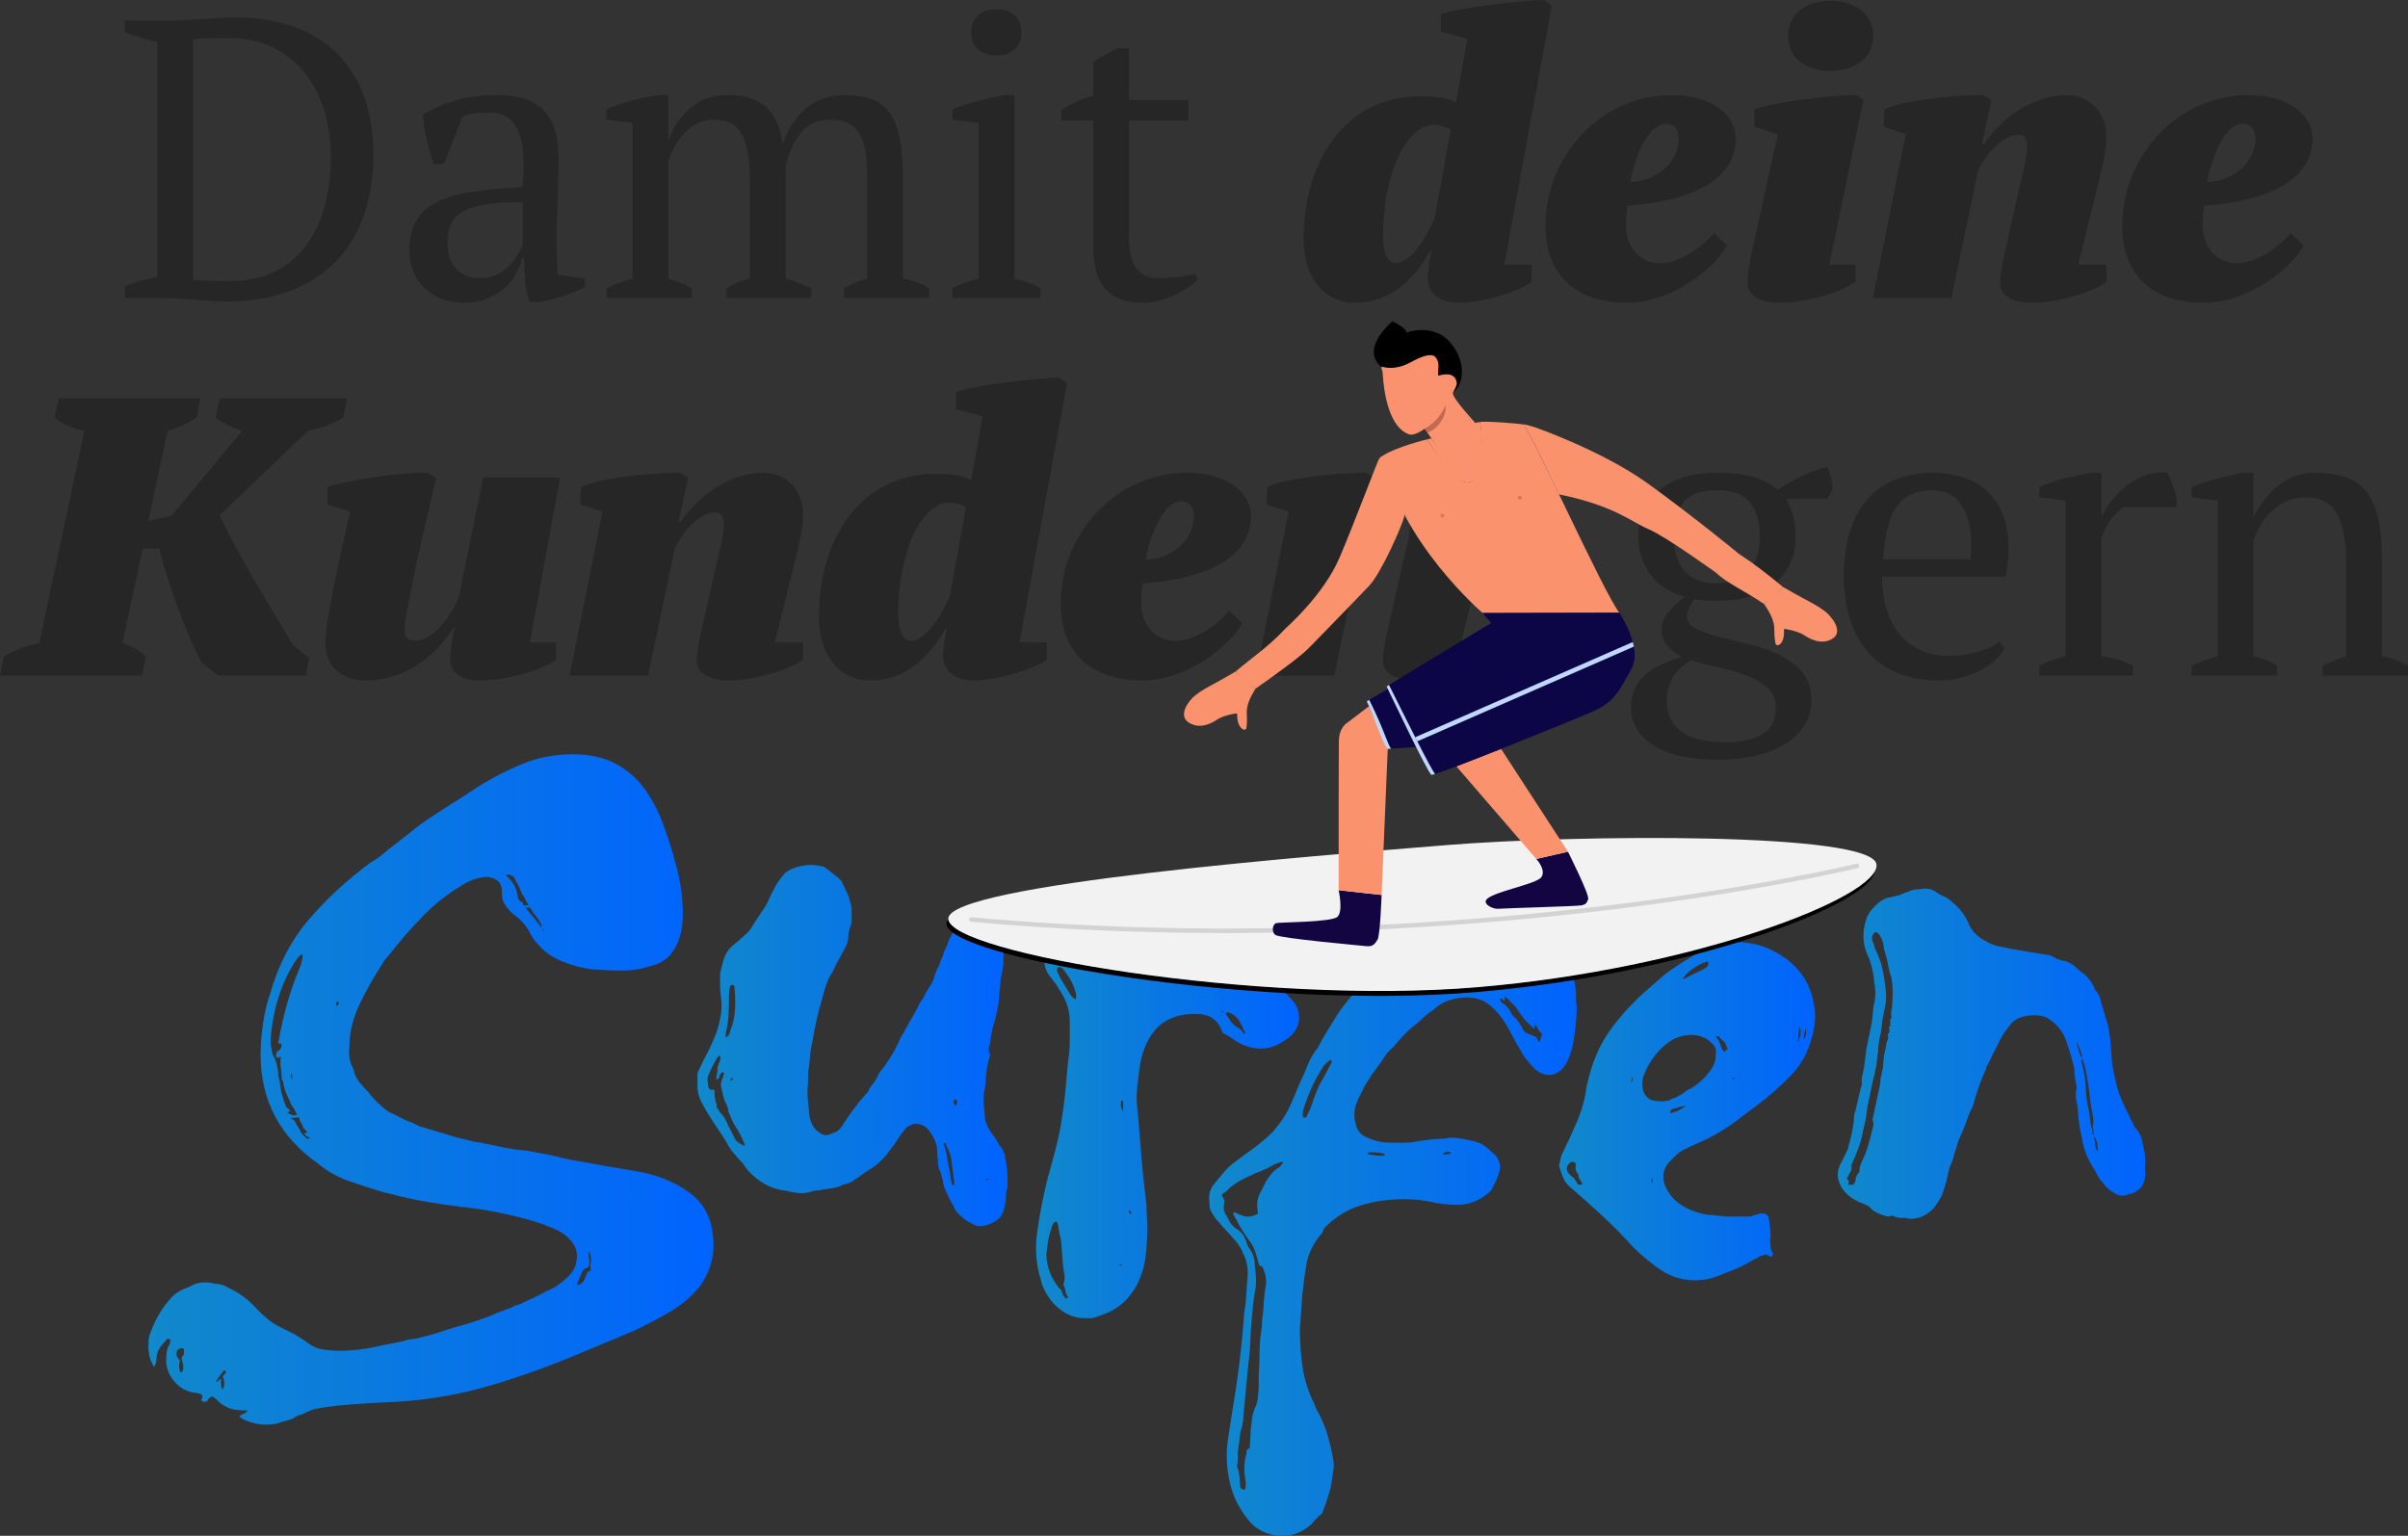 <?xml version="1.0" encoding="UTF-8"?>
<svg xmlns="http://www.w3.org/2000/svg" xmlns:xlink="http://www.w3.org/1999/xlink" id="Ebene_2" data-name="Ebene 2" viewBox="0 0 398.041 253.914">
  <rect x="0" y="0" width="398.041" height="253.914" fill="#333333" stroke="none"/>
  <defs>
    <linearGradient id="Unbenannter_Verlauf_44" data-name="Unbenannter Verlauf 44" x1="24.529" y1="180.123" x2="117.941" y2="180.123" gradientUnits="userSpaceOnUse">
      <stop offset="0" stop-color="#1189ca"></stop>
      <stop offset="1" stop-color="#0063ff"></stop>
    </linearGradient>
    <linearGradient id="Unbenannter_Verlauf_44-2" data-name="Unbenannter Verlauf 44" x1="115.296" y1="172.863" x2="166.541" y2="172.863" xlink:href="#Unbenannter_Verlauf_44"></linearGradient>
    <linearGradient id="Unbenannter_Verlauf_44-3" data-name="Unbenannter Verlauf 44" x1="171.259" y1="184.974" x2="214.733" y2="184.974" xlink:href="#Unbenannter_Verlauf_44"></linearGradient>
    <linearGradient id="Unbenannter_Verlauf_44-4" data-name="Unbenannter Verlauf 44" x1="199.87" y1="200.269" x2="260.642" y2="200.269" xlink:href="#Unbenannter_Verlauf_44"></linearGradient>
    <linearGradient id="Unbenannter_Verlauf_44-5" data-name="Unbenannter Verlauf 44" x1="257.707" y1="183.714" x2="300.043" y2="183.714" xlink:href="#Unbenannter_Verlauf_44"></linearGradient>
    <linearGradient id="Unbenannter_Verlauf_44-6" data-name="Unbenannter Verlauf 44" x1="303.78" y1="174.212" x2="354.624" y2="174.212" xlink:href="#Unbenannter_Verlauf_44"></linearGradient>
  </defs>
  <g id="Ebene_12" data-name="Ebene 12">
    <g>
      <path d="M20.64,49.272v-1.9c1.528-.698,3.318-1.223,5.372-1.573V6.945c-1.005-.218-1.965-.469-2.883-.753-.917-.284-1.747-.579-2.489-.885v-1.9h6.683c.742,0,1.616-.021,2.621-.065,1.005-.043,2.042-.099,3.112-.164s2.097-.131,3.08-.196c.982-.066,1.802-.099,2.457-.099,7.425,0,13.137,1.988,17.134,5.963,3.997,3.975,5.995,9.61,5.995,16.904,0,3.451-.491,6.65-1.475,9.599-.982,2.948-2.479,5.494-4.488,7.633-2.01,2.141-4.554,3.823-7.633,5.045-3.08,1.224-6.716,1.835-10.909,1.835-.655,0-1.398-.033-2.229-.099-.83-.065-1.703-.131-2.62-.196-.918-.065-1.847-.131-2.785-.197-.939-.065-1.824-.098-2.653-.098h-6.29ZM37.675,6.29c-1.136,0-2.228.011-3.275.033-1.049.022-1.879.099-2.49.229v39.706c.218.044.611.077,1.18.099.566.022,1.179.044,1.834.065.655.022,1.278.033,1.868.033h1.277c3.014,0,5.569-.567,7.666-1.704,2.097-1.135,3.811-2.654,5.144-4.554,1.332-1.9,2.304-4.095,2.916-6.585.61-2.49.917-5.111.917-7.863,0-2.14-.295-4.357-.885-6.65s-1.551-4.39-2.883-6.29c-1.333-1.9-3.091-3.461-5.274-4.685-2.185-1.222-4.849-1.834-7.994-1.834Z" style="fill: #262626;"></path>
      <path d="M91.992,40.688c0,.961.021,1.792.065,2.49.043.699.087,1.442.131,2.228l4.521.655v1.376c-1.093.568-2.305,1.071-3.637,1.507-1.333.436-2.611.764-3.833.983h-1.639c-.437-1.004-.699-2.107-.786-3.309-.088-1.201-.153-2.522-.196-3.964h-.327c-.176.875-.515,1.759-1.016,2.654-.503.896-1.158,1.693-1.966,2.391-.809.7-1.759,1.268-2.851,1.704-1.092.437-2.337.655-3.734.655-2.665,0-4.839-.808-6.52-2.424-1.683-1.615-2.522-3.734-2.522-6.355,0-2.009.403-3.658,1.212-4.947.808-1.288,1.998-2.304,3.571-3.047,1.572-.742,3.516-1.278,5.831-1.605,2.314-.328,5.001-.578,8.06-.753.174-1.877.229-3.571.163-5.078-.065-1.507-.306-2.795-.721-3.866-.415-1.07-1.026-1.9-1.834-2.49-.81-.59-1.868-.884-3.178-.884-.612,0-1.301.033-2.064.098-.765.065-1.519.252-2.261.557l-3.079,7.862h-1.704c-.437-1.311-.818-2.664-1.146-4.062-.327-1.397-.535-2.773-.622-4.127,1.659-1.004,3.505-1.791,5.536-2.359,2.031-.567,4.292-.852,6.782-.852,2.228,0,4.007.317,5.34.95,1.332.634,2.348,1.453,3.047,2.457.698,1.005,1.156,2.119,1.376,3.342.218,1.223.327,2.447.327,3.669,0,2.621-.055,5.144-.164,7.568s-.163,4.75-.163,6.978ZM79.347,45.996c1.091,0,2.052-.218,2.883-.655.829-.437,1.528-.96,2.097-1.573.566-.611,1.025-1.233,1.376-1.867.349-.633.59-1.168.721-1.605v-6.88c-2.534,0-4.609.131-6.225.393-1.617.262-2.883.678-3.801,1.245-.917.568-1.551,1.278-1.899,2.129-.351.852-.524,1.824-.524,2.916,0,1.878.479,3.331,1.441,4.357.96,1.027,2.271,1.54,3.932,1.54Z" style="fill: #262626;"></path>
      <path d="M134.122,49.272h-14.021v-1.638c.436-.262.971-.534,1.604-.819.633-.284,1.387-.535,2.261-.753v-15.136c0-1.747-.076-3.319-.229-4.717-.153-1.397-.437-2.566-.852-3.506-.416-.938-1.016-1.659-1.802-2.162-.786-.501-1.813-.753-3.079-.753-.962,0-1.847.197-2.654.59-.809.393-1.529.917-2.162,1.572-.634.655-1.18,1.398-1.638,2.228-.459.83-.819,1.704-1.081,2.621v19.264c.698.219,1.364.448,1.998.688.633.24,1.255.535,1.867.884v1.638h-14.087v-1.638c.611-.305,1.288-.589,2.031-.852.742-.262,1.507-.502,2.293-.721v-25.75l-4.324-.524v-1.704c1.397-.611,2.827-1.103,4.292-1.474,1.463-.371,2.893-.666,4.291-.885h1.639v7.404h.065c.698-2.053,1.889-3.8,3.57-5.242,1.682-1.442,3.768-2.163,6.258-2.163,1.048,0,2.053.11,3.014.328.961.219,1.856.623,2.687,1.212.829.589,1.528,1.409,2.097,2.457.567,1.048.983,2.403,1.245,4.062.786-2.402,2.053-4.346,3.8-5.832,1.747-1.484,3.932-2.228,6.553-2.228,1.615,0,3.024.208,4.226.623,1.201.416,2.195,1.146,2.981,2.195s1.365,2.469,1.736,4.259c.371,1.792.558,4.062.558,6.814v16.446c1.484.262,2.926.786,4.324,1.572v1.638h-14.087v-1.638c1.31-.698,2.598-1.222,3.865-1.572v-16.315c0-1.573-.077-2.97-.229-4.193-.153-1.223-.448-2.261-.885-3.112-.437-.852-1.048-1.507-1.834-1.966s-1.835-.688-3.146-.688c-2.097,0-3.725.721-4.881,2.162-1.158,1.441-1.999,3.276-2.522,5.504v18.608c1.528.437,2.948.961,4.259,1.572v1.638Z" style="fill: #262626;"></path>
      <path d="M171.993,49.272h-14.546v-1.638c.655-.349,1.332-.644,2.031-.884.698-.24,1.463-.469,2.293-.688v-25.75l-4.324-.524v-1.704c1.267-.524,2.643-.983,4.128-1.376,1.484-.393,2.97-.721,4.455-.983h1.639v30.337c.873.219,1.659.448,2.358.688.698.24,1.354.535,1.966.884v1.638ZM160.526,5.372c0-1.179.382-2.118,1.146-2.817.765-.698,1.78-1.048,3.047-1.048s2.271.35,3.015,1.048c.742.699,1.113,1.638,1.113,2.817s-.371,2.108-1.113,2.785c-.743.678-1.748,1.015-3.015,1.015s-2.282-.337-3.047-1.015c-.765-.677-1.146-1.605-1.146-2.785Z" style="fill: #262626;"></path>
      <path d="M175.465,18.158c1.66-1.083,3.407-1.851,5.242-2.302v-5.569c.567-.437,1.233-.862,1.998-1.278.764-.415,1.518-.775,2.261-1.081h1.638v8.583h9.829v3.407h-9.829v18.906c0,2.609.415,4.456,1.245,5.542.829,1.087,2.074,1.63,3.735,1.63.786,0,1.769-.055,2.948-.164,1.18-.108,2.184-.316,3.014-.623l.459.983c-.351.393-.842.809-1.475,1.245-.634.437-1.354.852-2.162,1.245-.809.393-1.693.721-2.653.983-.962.262-1.944.393-2.948.393-2.621,0-4.62-.74-5.996-2.217-1.376-1.479-2.063-3.871-2.063-7.177v-20.746h-5.242v-1.76Z" style="fill: #262626;"></path>
      <path d="M236.399,41.475c-3.211,5.766-7.338,8.583-12.515,8.583-4.39,0-8.387-3.407-8.387-10.68,0-12.449,6.684-23.457,19.198-23.457,3.538,0,4.782.393,5.962,1.048l1.9-10.549-4.39-1.179v-2.883c2.555-1.048,13.693-2.359,17.101-2.359l1.245.917-7.862,42.851h4.521v2.883c-1.769,1.375-7.928,3.407-12.121,3.407-3.604,0-5.046-2.097-5.046-3.931,0-1.376.394-3.669.655-4.652h-.262ZM237.12,36.168l2.687-14.743c-.982-.524-1.9-.786-2.687-.786-4.652,0-8.518,8.059-8.518,18.477,0,2.948.917,4.39,2.031,4.39,2.293,0,4.651-3.276,6.486-7.338Z" style="fill: #262626;"></path>
      <path d="M285.475,40.623c-2.228,3.866-9.173,9.435-16.512,9.435-8.32,0-13.497-4.456-13.497-12.711,0-11.466,9.042-21.622,20.901-21.622,6.355,0,10.549,3.08,10.549,7.208,0,5.635-5.176,10.156-17.887,11.073-.132.787-.263,2.163-.263,3.08,0,4.456,2.948,6.421,5.569,6.421,3.276,0,6.88-2.49,8.977-4.979l2.162,2.097ZM269.487,30.074c4.259,0,7.994-3.276,7.994-7.142,0-1.638-.786-2.49-2.097-2.49-1.966,0-4.456,2.687-5.897,9.632Z" style="fill: #262626;"></path>
      <path d="M289.995,20.967v-2.883c2.621-1.048,11.925-2.359,16.839-2.359l1.18.786-5.635,27.257h4.324v2.883c-2.752,1.769-8.321,3.407-12.449,3.407-4.062,0-5.372-1.704-5.372-3.21,0-1.769.327-3.342.721-5.307l4.259-19.329-3.866-1.245ZM302.51.131c4.193,0,7.143,2.228,7.143,5.832,0,3.538-2.949,5.766-7.143,5.766-4.062,0-6.945-2.228-6.945-5.766,0-3.604,2.883-5.832,6.945-5.832Z" style="fill: #262626;"></path>
      <path d="M333.895,30.599c.59-2.687,1.18-4.193,1.18-6.487,0-1.048-.328-1.834-1.508-1.834-1.834,0-4.782,2.097-6.617,6.028l-4.39,20.967h-12.974l5.438-27.126-3.669-1.179.131-2.883c2.424-1.245,10.09-2.359,16.38-2.359l1.311.786-1.572,7.338h.327c3.08-4.521,8.256-8.125,13.694-8.125,3.604,0,6.552,2.621,6.552,6.945,0,2.097-.523,4.324-1.113,6.814l-3.538,14.284h4.651v2.883c-1.769,1.375-7.666,3.407-12.317,3.407-3.342,0-5.242-1.376-5.242-3.21,0-2.031.655-4.456,1.049-6.29l2.228-9.959Z" style="fill: #262626;"></path>
      <path d="M380.809,40.623c-2.228,3.866-9.173,9.435-16.512,9.435-8.32,0-13.497-4.456-13.497-12.711,0-11.466,9.042-21.622,20.901-21.622,6.355,0,10.549,3.08,10.549,7.208,0,5.635-5.176,10.156-17.887,11.073-.132.787-.263,2.163-.263,3.08,0,4.456,2.948,6.421,5.569,6.421,3.276,0,6.88-2.49,8.977-4.979l2.162,2.097ZM364.821,30.074c4.259,0,7.994-3.276,7.994-7.142,0-1.638-.786-2.49-2.097-2.49-1.966,0-4.456,2.687-5.897,9.632Z" style="fill: #262626;"></path>
      <path d="M36.299,65.851h21.098l-.654,3.145c-1.508,1.114-4.062,1.9-5.832,2.228l-14.611,13.956c2.49,5.569,7.863,14.349,12.122,21.425l2.687,2.228-.59,2.883h-14.415l-2.752-2.097c-2.358-4.324-5.569-12.973-7.011-18.936h-2.752l-3.342,15.66c1.77.458,3.08,1.441,3.866,2.228l-.655,3.145H0l.655-3.145c1.835-1.179,3.997-1.9,5.832-2.228l7.469-35.12c-1.965-.328-3.996-1.311-4.914-2.228l.655-3.145h23.457l-.655,3.145c-.917.721-2.883,1.769-4.783,2.228l-3.211,14.939,3.866-.917,11.663-14.021c-1.704-.524-3.604-1.507-4.391-2.228l.655-3.145Z" style="fill: #262626;"></path>
      <path d="M91.927,106.211v2.883c-1.769,1.375-7.534,3.407-12.646,3.407-3.865,0-4.849-1.9-4.849-3.407,0-1.573.263-3.473.786-5.308h-.262c-2.293,3.604-7.076,8.714-14.48,8.714-3.996,0-6.683-2.293-6.683-6.159s2.424-14.218,4.062-21.753l-3.735-1.179v-2.883c2.817-1.048,11.008-2.359,16.512-2.359l1.441.786c-1.376,6.487-2.948,12.187-4.128,18.674-.394,2.097-1.048,4.717-1.048,6.683,0,1.311.852,1.638,1.769,1.638,2.883,0,5.963-4.062,7.207-7.338l3.997-19.657h12.711l-4.979,27.257h4.324Z" style="fill: #262626;"></path>
      <path d="M118.463,93.042c.59-2.687,1.18-4.193,1.18-6.487,0-1.048-.328-1.834-1.508-1.834-1.834,0-4.782,2.097-6.617,6.028l-4.39,20.967h-12.974l5.438-27.126-3.669-1.179.131-2.883c2.424-1.245,10.09-2.359,16.38-2.359l1.311.786-1.572,7.338h.327c3.08-4.521,8.256-8.125,13.694-8.125,3.604,0,6.552,2.621,6.552,6.945,0,2.097-.523,4.324-1.113,6.814l-3.538,14.284h4.651v2.883c-1.769,1.375-7.666,3.407-12.317,3.407-3.342,0-5.242-1.376-5.242-3.21,0-2.031.655-4.456,1.049-6.29l2.228-9.959Z" style="fill: #262626;"></path>
      <path d="M156.269,103.918c-3.211,5.766-7.338,8.583-12.515,8.583-4.39,0-8.387-3.407-8.387-10.68,0-12.449,6.684-23.457,19.198-23.457,3.538,0,4.782.393,5.962,1.048l1.9-10.549-4.39-1.179v-2.883c2.555-1.048,13.693-2.359,17.101-2.359l1.245.917-7.862,42.851h4.521v2.883c-1.769,1.375-7.928,3.407-12.121,3.407-3.604,0-5.046-2.097-5.046-3.931,0-1.376.394-3.669.655-4.652h-.262ZM156.989,98.611l2.687-14.743c-.982-.524-1.9-.786-2.687-.786-4.652,0-8.518,8.059-8.518,18.477,0,2.948.917,4.39,2.031,4.39,2.293,0,4.651-3.276,6.486-7.338Z" style="fill: #262626;"></path>
      <path d="M205.344,103.066c-2.228,3.866-9.173,9.435-16.512,9.435-8.32,0-13.497-4.456-13.497-12.711,0-11.466,9.042-21.622,20.901-21.622,6.355,0,10.549,3.08,10.549,7.208,0,5.635-5.176,10.156-17.887,11.073-.132.787-.263,2.163-.263,3.08,0,4.456,2.948,6.421,5.569,6.421,3.276,0,6.88-2.49,8.977-4.979l2.162,2.097ZM189.356,92.518c4.259,0,7.994-3.276,7.994-7.142,0-1.638-.786-2.49-2.097-2.49-1.966,0-4.456,2.687-5.897,9.632Z" style="fill: #262626;"></path>
      <path d="M231.88,93.042c.59-2.687,1.18-4.193,1.18-6.487,0-1.048-.328-1.834-1.508-1.834-1.834,0-4.782,2.097-6.617,6.028l-4.39,20.967h-12.974l5.438-27.126-3.669-1.179.131-2.883c2.424-1.245,10.09-2.359,16.38-2.359l1.311.786-1.572,7.338h.327c3.08-4.521,8.256-8.125,13.694-8.125,3.604,0,6.552,2.621,6.552,6.945,0,2.097-.523,4.324-1.113,6.814l-3.538,14.284h4.651v2.883c-1.769,1.375-7.666,3.407-12.317,3.407-3.342,0-5.242-1.376-5.242-3.21,0-2.031.655-4.456,1.049-6.29l2.228-9.959Z" style="fill: #262626;"></path>
      <path d="M283.838,78.168c2.359,0,4.347.229,5.963.688,1.615.459,2.97,1.169,4.062,2.129,2.576-1.747,5.263-3.014,8.059-3.8.35.481.601,1.071.754,1.77.152.699.229,1.354.229,1.965l-.852,1.573h-6.88c1.091,1.572,1.638,3.647,1.638,6.225,0,3.145-1.104,5.7-3.309,7.666-2.206,1.965-5.429,2.948-9.665,2.948-.83,0-1.507-.021-2.031-.065-.523-.043-1.113-.108-1.769-.196-.219.393-.47.83-.754,1.31-.284.481-.426.983-.426,1.507,0,.874.502,1.562,1.507,2.064,1.005.502,2.261.95,3.768,1.343,1.507.394,3.146.798,4.914,1.212,1.77.416,3.418.983,4.947,1.704,1.528.721,2.807,1.661,3.833,2.817,1.025,1.157,1.562,2.654,1.605,4.488.043,1.572-.317,2.992-1.081,4.259-.765,1.267-1.824,2.326-3.178,3.178-1.354.852-2.981,1.507-4.882,1.966s-3.986.688-6.257.688c-4.762,0-8.354-.809-10.778-2.424-2.425-1.617-3.637-3.648-3.637-6.094,0-1.179.186-2.206.557-3.079.371-.875.906-1.638,1.605-2.293.698-.655,1.572-1.234,2.621-1.736,1.048-.501,2.249-.972,3.604-1.409-.961-.436-1.759-1.037-2.392-1.802-.634-.764-.95-1.692-.95-2.785,0-1.004.426-1.999,1.277-2.981.853-.983,1.714-1.758,2.589-2.326-2.49-.655-4.401-1.9-5.733-3.734-1.333-1.835-1.998-3.909-1.998-6.225,0-1.484.283-2.872.852-4.161.567-1.288,1.397-2.413,2.489-3.375,1.092-.96,2.446-1.704,4.062-2.228,1.616-.524,3.494-.787,5.635-.787ZM293.535,117.022c0-1.398-.47-2.512-1.408-3.341-.94-.831-2.108-1.507-3.506-2.031-1.398-.524-2.905-.96-4.521-1.311-1.617-.349-3.124-.742-4.521-1.179-1.66,1.005-2.752,2.064-3.276,3.178-.523,1.114-.786,2.26-.786,3.44,0,2.314.83,4.051,2.49,5.209,1.659,1.157,4.062,1.736,7.207,1.736,1.616,0,2.959-.154,4.03-.459,1.069-.306,1.921-.71,2.555-1.212.633-.503,1.081-1.104,1.344-1.802.262-.699.393-1.441.393-2.228ZM276.696,88.717c0,1.048.12,2.042.36,2.981.239.94.633,1.759,1.18,2.457.546.699,1.277,1.256,2.194,1.671.918.416,2.053.623,3.407.623,2.533,0,4.347-.742,5.438-2.228,1.092-1.485,1.639-3.319,1.639-5.504,0-2.359-.536-4.226-1.605-5.602-1.071-1.376-2.895-2.064-5.472-2.064-2.665,0-4.521.667-5.569,1.998-1.048,1.333-1.572,3.222-1.572,5.668Z" style="fill: #262626;"></path>
      <path d="M331.34,107.129c-.35.743-.896,1.441-1.638,2.097-.743.655-1.596,1.223-2.556,1.704-.961.481-2.01.862-3.145,1.146-1.137.284-2.294.426-3.473.426-2.578,0-4.849-.404-6.814-1.212-1.966-.808-3.604-1.966-4.914-3.473-1.311-1.507-2.305-3.309-2.981-5.406-.678-2.097-1.016-4.456-1.016-7.076,0-5.591,1.288-9.85,3.865-12.777,2.577-2.926,6.225-4.39,10.942-4.39,1.528,0,3.036.208,4.521.623,1.484.416,2.806,1.104,3.964,2.064,1.157.961,2.097,2.239,2.817,3.833.721,1.595,1.081,3.571,1.081,5.93,0,.743-.032,1.497-.099,2.261-.065.765-.186,1.583-.36,2.457h-20.442c0,1.834.229,3.549.688,5.144.459,1.595,1.147,2.981,2.064,4.161.917,1.179,2.074,2.108,3.473,2.785,1.397.678,3.035,1.016,4.914,1.016,1.528,0,3.079-.218,4.652-.655,1.572-.437,2.752-1.004,3.538-1.704l.917,1.048ZM319.35,81.051c-2.49,0-4.39.841-5.7,2.522-1.311,1.682-2.097,4.642-2.359,8.878h14.415c.043-.393.076-.775.099-1.146.021-.371.032-.731.032-1.081,0-2.795-.524-5.022-1.572-6.683-1.049-1.66-2.687-2.49-4.914-2.49Z" style="fill: #262626;"></path>
      <path d="M351.062,83.869c-.481.262-1.081.797-1.802,1.605-.721.809-1.366,1.999-1.933,3.571v19.46c.873.088,1.746.252,2.62.491.874.241,1.747.601,2.621,1.081v1.638h-15.463v-1.638c.786-.436,1.528-.764,2.228-.983.698-.218,1.397-.415,2.097-.589v-25.75l-4.324-.524v-1.704c1.397-.611,2.839-1.103,4.324-1.474,1.484-.371,2.904-.666,4.259-.885h1.639v6.945h.262c.394-.873.95-1.747,1.671-2.621.721-.874,1.55-1.66,2.49-2.359.938-.698,1.965-1.234,3.079-1.605,1.114-.371,2.261-.491,3.439-.36.306.568.579,1.191.819,1.868.239.678.469,1.387.688,2.129v1.704h-8.715Z" style="fill: #262626;"></path>
      <path d="M398.041,111.715h-14.088v-1.638c1.18-.611,2.468-1.135,3.866-1.572v-15.529c0-3.319-.481-5.94-1.441-7.863-.962-1.921-2.709-2.883-5.242-2.883-1.092,0-2.107.197-3.047.59s-1.769.928-2.489,1.605c-.721.678-1.344,1.442-1.868,2.293-.523.852-.939,1.736-1.244,2.654v19.132c1.354.262,2.663.786,3.931,1.572v1.638h-14.152v-1.638c1.091-.567,2.533-1.091,4.324-1.572v-25.75l-4.324-.524v-1.704c1.136-.48,2.445-.917,3.932-1.311,1.484-.393,3.035-.742,4.651-1.048h1.639v7.338h.065c.917-2.008,2.237-3.734,3.964-5.176,1.725-1.442,3.811-2.163,6.258-2.163,1.746,0,3.309.208,4.685.623,1.376.416,2.522,1.146,3.439,2.195.918,1.048,1.616,2.458,2.097,4.227s.721,4.008.721,6.716v16.577c1.747.306,3.188.83,4.325,1.572v1.638Z" style="fill: #262626;"></path>
    </g>
    <g>
      <path d="M39.607,234.132c.179-.177.401-.311.669-.4.265-.087.488-.268.667-.534-.801,0-1.513-.043-2.136-.134-.622-.087-1.288-.354-2-.801-.268-.177-.535-.4-.801-.667-.268-.267-.535-.488-.801-.667-.179-.088-.401,0-.669.267-.086.09-.132.156-.132.2,0,.046-.045.113-.134.201-.354.267-.712.223-1.068-.134.179-.177.268-.354.268-.533,0-.268-.177-.445-.535-.534-.354-.087-.622-.134-.801-.134-1.245-.177-2.311-.754-3.202-1.735-.887-.978-1.379-2.089-1.467-3.336,0-.801.045-1.422.134-1.868,0-.087.023-.177.066-.268.045-.087.068-.177.068-.267.356-.534.49-.978.399-1.335-.354-.177-.578-.133-.667.134-.445.447-.821.913-1.134,1.402-.311.49-.467,1.09-.467,1.801,0,.357-.134.757-.401,1.201-.442-.711-.71-1.378-.801-2.002-.177-.978-.177-2.002,0-3.069.179-.534.313-.889.401-1.068.712-1.868,1.69-3.513,2.935-4.937.624-.801,1.469-1.422,2.536-1.868.535-.178.934-.355,1.202-.534.533-.268,1.066-.421,1.601-.467.533-.044,1.113-.021,1.735.067.088.09.265.133.533.133.714,0,1.424.223,2.136.668,1.78.801,3.336,1.957,4.67,3.47.622.623,1.223,1.179,1.801,1.667.578.491,1.223.914,1.935,1.268l2.404,1.202c.442.267.844.512,1.2.734.354.223.712.467,1.068.734.801.624,1.667,1.001,2.601,1.134.934.134,1.889.201,2.869.201,1.869,0,3.824-.221,5.872-.668.712-.177,1.445-.333,2.202-.466.755-.134,1.535-.288,2.336-.467.445-.178.934-.288,1.467-.334.533-.043,1.068-.153,1.601-.333.801-.177,1.622-.4,2.47-.667.844-.267,1.667-.534,2.468-.801l2.803-.801c.801-.268,1.601-.534,2.402-.801.801-.268,1.556-.578,2.268-.934.445-.177.869-.333,1.268-.467.401-.134.821-.288,1.268-.467.177-.177.401-.287.667-.333.268-.044.488-.11.669-.201.533-.267,1.087-.533,1.667-.801.578-.267,1.134-.533,1.669-.801.177-.087.377-.2.599-.333s.467-.244.735-.333c.622-.267,1.2-.601,1.735-1.001.533-.4,1.021-.821,1.467-1.268.801-.801,1.245-1.601,1.334-2.402.356-1.422-.045-2.713-1.2-3.87-.533-.621-1.49-1.221-2.869-1.801-1.381-.578-2.916-1.089-4.604-1.535-1.692-.444-3.359-.821-5.005-1.134-1.646-.311-2.957-.51-3.935-.6-.358-.088-.692-.134-1.002-.134-.313,0-.646-.044-1-.134-1.515-.177-3.069-.4-4.67-.667-1.601-.268-3.159-.577-4.672-.934-.624-.177-1.223-.333-1.801-.467-.58-.133-1.181-.287-1.801-.467-1.782-.533-3.538-1.111-5.273-1.735-1.735-.621-3.359-1.555-4.869-2.802-6.318-4.448-9.476-10.452-9.476-18.015,0-1.602.134-3.314.401-5.138.265-1.822.667-3.491,1.2-5.004,1.336-4.714,3.447-8.761,6.339-12.144,2.89-3.379,6.248-6.493,10.076-9.341,1.066-.622,2.089-1.379,3.069-2.269.622-.445,1.2-.888,1.735-1.335.533-.444,1.111-.888,1.735-1.335.622-.533,1.268-1.044,1.935-1.534.667-.488,1.354-.955,2.068-1.402,1.068-.71,2.134-1.401,3.202-2.068,1.068-.667,2.134-1.355,3.202-2.068,2.402-1.601,5.005-3.002,7.806-4.203,2.803-1.202,5.715-1.802,8.741-1.802,2.846,0,5.226.512,7.14,1.534,1.912,1.024,3.491,2.381,4.738,4.07,1.245,1.692,2.268,3.604,3.069,5.739.801,2.134,1.513,4.359,2.136,6.672.801,2.758,1.2,5.604,1.2,8.54,0,1.247-.156,2.425-.467,3.537-.313,1.113-.866,2.158-1.667,3.136-.535.534-.98.89-1.336,1.067-.445.268-.932.467-1.467.601-.533.134-1.068.29-1.601.467-1.157.267-2.313.4-3.47.4s-2.359-.044-3.602-.134c-1.601,0-3.427-.354-5.473-1.067-2.048-.711-3.602-1.689-4.67-2.936-.624-.622-1.113-1.288-1.467-2.002-.624-1.245-1.558-2.312-2.803-3.203-.447-.354-.869-.821-1.268-1.401-.401-.578-.601-1.135-.601-1.668v-.668c0-1.422-.801-2.223-2.402-2.402-1.068,0-2.225.313-3.47.934-2.669,1.514-5.026,3.316-7.072,5.405-2.048,2.091-4.003,4.336-5.872,6.739-.447.446-.801.933-1.068,1.467-1.247,1.869-2.447,4.004-3.604,6.406s-1.733,4.76-1.733,7.073c-.181,1.424.043,2.668.667,3.736,0,.09.021.156.066.2.043.046.068.156.068.333.177.624.488,1.202.932,1.735.445.534.889,1.024,1.336,1.468l.134.133c.265.447.844,1.091,1.735,1.936.887.846,1.601,1.357,2.134,1.534l2.402,1.201c.354.09.889.313,1.601.668.177.09.354.179.535.267.177.09.354.134.533.134.801.267,1.601.512,2.402.734.801.223,1.601.467,2.402.734.622.179,1.223.333,1.801.467s1.179.29,1.803.467c.177,0,.354.023.533.067.177.045.354.067.535.067,1.243.267,2.511.533,3.801.801,1.29.267,2.558.446,3.803.533.889.18,1.735.334,2.536.467.801.134,1.556.29,2.27.467.978.267,1.978.49,3.003.668,1.021.179,2.021.356,3.001.533,1.422.268,2.824.513,4.205.734,1.379.223,2.778.467,4.203.735,3.381.713,6.183,2.002,8.407,3.869,2.223,1.869,3.336,4.628,3.336,8.275,0,2.225-.712,4.403-2.134,6.539-1.424,1.78-3.093,3.225-5.005,4.336-1.914,1.113-3.892,2.159-5.938,3.137-1.515.624-3.003,1.247-4.47,1.868-1.467.624-2.96,1.247-4.47,1.869-4.806,2.048-9.675,3.803-14.613,5.271-4.937,1.468-10.031,2.381-15.279,2.736-1.782.09-3.493.179-5.139.267-1.646.09-3.359.223-5.137.4-.714.09-1.402.179-2.068.267-.667.091-1.358.223-2.068.4-.447.18-1.025.447-1.735.801-.533.091-1.023.313-1.467.668-.447.179-.869.313-1.268.4-.401.09-.823.223-1.268.4-2.048.445-4.003.179-5.872-.801-.091-.087-.154-.134-.2-.134s-.111-.043-.202-.133v-.134ZM29.866,226.925l.268-.134c.179-.444.222-.844.134-1.201-.088-.354-.179-.711-.268-1.067.088-.177.179-.311.268-.4.088-.087.132-.221.132-.4v-.668c-.177-.177-.354-.22-.533-.133-.354.09-.578.289-.667.6-.088.313-.043.601.134.867.088.18.222.357.399.534-.086.356-.134.69-.134,1.001,0,.313.091.646.268,1ZM37.206,226.525c-.086.09-.134.113-.134.067,0-.044-.043-.021-.132.067-.179.267-.379.534-.601.801s-.422.579-.601.934v.133c.179-.087.447-.311.801-.667v1.001c0,.312.091.6.268.866.356-.621.356-1.334,0-2.134.088-.178.222-.334.399-.467.179-.134.179-.334,0-.601ZM49.083,184.222c-.179-.355-.333-.644-.467-.867-.134-.221-.29-.467-.467-.734-.268-.622-.533-1.223-.801-1.802-.268-.577-.447-1.221-.533-1.935,0-.087-.023-.134-.068-.134s-.066-.044-.066-.134c-.091-.087-.134-.267-.134-.533,0-.534-.045-1.068-.134-1.602-.088-.533-.088-1.067,0-1.601v-.267l-.268.267c-.179,0-.288-.021-.333-.067-.045-.043-.111-.066-.2-.066,0-.178.021-.334.068-.467.043-.134.066-.288.066-.467.268,0,.488-.177.667-.534.177-.267.177-.534,0-.801-.179,0-.313.046-.399.134v-.268c.354-2.045.801-4.047,1.334-6.005.533-1.956,1.202-3.913,2.003-5.872.354-.801.576-1.512.667-2.135v-.534c-.179,0-.401.134-.667.4-.358.447-.646.867-.869,1.268s-.467.824-.733,1.268c-1.424,2.759-2.359,5.784-2.803,9.074-.091.624-.156,1.247-.2,1.869-.047.624.021,1.29.2,2.002,0,.267.086.579.268.934.265.446.467.98.599,1.601.134.624.202,1.201.202,1.735.177.534.286,1.067.333,1.601.043.534.154,1.067.333,1.601.177.713.354,1.247.533,1.601,0,.18.134.357.401.534.265.179.354.357.265.534h-.399c.086.179.2.289.333.333.134.046.288.112.467.2.354.091.622.046.801-.133ZM50.818,187.158l-.535-.534c-.179-.177-.265-.354-.265-.534-.179-.354-.313-.577-.401-.667-.088-.177-.134-.4-.134-.667-.622,0-1.157.045-1.601.133.535.09.889.4,1.068.934.268.356.578.89.934,1.601l.801.801c.177.09.354.046.533-.134-.179-.087-.333-.153-.467-.2-.132-.044-.288-.201-.467-.467l.535-.267ZM48.148,177.416c-.091.534,0,.89.268,1.068-.091-.178-.134-.355-.134-.534,0-.177-.045-.355-.134-.534ZM55.621,166.341c.445-.268.488-.534.134-.801-.179.179-.222.446-.134.801ZM83.645,144.722l.268.267c.445.447.801.89,1.068,1.335.265.446.445.98.533,1.601.088.447.177.734.268.867.086.134.311.29.667.467v.4h.934c-.356-.534-.58-.934-.667-1.201-.179-.268-.333-.534-.467-.801-.134-.268-.247-.534-.333-.801-.179-.355-.358-.688-.535-1.001-.179-.311-.356-.644-.533-1.001-.179,0-.356-.066-.533-.2-.181-.134-.401-.111-.669.067ZM89.516,153.396v-.4c-.265-.622-.624-1.201-1.066-1.735-.181-.177-.313-.354-.401-.534-.088-.177-.222-.4-.399-.667h-.801c.442.534.887,1.067,1.334,1.601.445.534.889,1.113,1.334,1.735ZM89.918,153.663h-.268c0,.09.043.179.134.268,0-.088.021-.134.066-.134s.068-.044.068-.134ZM95.388,212.513c.622-.177,1.023-.488,1.202-.934.177-.445.354-.888.533-1.335.354,0,.535-.133.535-.4,0-.177-.025-.354-.068-.533-.045-.178-.023-.355.068-.534.086-.355.043-.888-.134-1.601v-.134h-.268c0,.447.043.847.134,1.201.086.357.043.757-.134,1.201-.179.179-.356.268-.533.268l-.401.4c-.179.356-.447.98-.801,1.868-.088.09-.113.156-.066.201.043.045.021.156-.068.333Z" style="fill: url(#Unbenannter_Verlauf_44);"></path>
      <path d="M165.874,157.213v2.135c-.091.446-.156.846-.202,1.201-.045.356-.111.713-.2,1.067-.088.447-.134.847-.134,1.201,0,.357-.045.713-.132,1.068,0,.89-.113,1.891-.335,3.003-.222,1.113-.467,2.068-.733,2.869-.091.446-.179.846-.268,1.201-.088.356-.134.756-.134,1.201-.088.356-.179.69-.265,1.001-.091.312-.047.646.132,1,.088.179.045.49-.132.934-.181.713-.313,1.38-.401,2.002-.088.624-.134,1.29-.134,2.002,0,.18-.023.313-.066.4-.045.09-.068.223-.068.4-.179.801-.245,1.581-.2,2.336.043.756.111,1.534.2,2.335,0,.713.311,1.558.934,2.536.268.357.51.69.735,1.001.22.313.422.646.601,1,0,.179.043.268.134.268.442.446.733.98.866,1.601.134.624.243,1.246.333,1.868.088.534.134,1.091.134,1.668v1.802c-.179.534-.268,1.091-.268,1.668s-.088,1.134-.265,1.668c-.091.713-.401,1.335-.934,1.868-.447.357-.934.647-1.469.867-.533.223-1.113.334-1.733.334-.268,0-.58-.088-.934-.268-.358-.177-.692-.354-1.002-.534-.313-.177-.599-.4-.866-.667-.801-.622-1.29-1.245-1.467-1.868-.268-.445-.515-.889-.735-1.335-.222-.445-.424-.888-.601-1.335-.088-.177-.179-.4-.265-.667-.091-.268-.134-.534-.134-.802-.091-.267-.156-.51-.202-.734-.045-.221-.111-.467-.2-.734-.265-.445-.399-.888-.399-1.335,0-.622-.047-1.067-.134-1.335v-.667c0-1.156-.447-2.312-1.336-3.47-.356-.533-.846-.888-1.467-1.067-.624-.177-1.157-.134-1.601.134-.447.179-.757.4-.934.667-.447.534-.846,1.091-1.2,1.668-.358.579-.757,1.134-1.202,1.668-1.068,1.514-2.225,2.625-3.47,3.336-.445.267-.866.557-1.268.867-.399.313-.823.6-1.268.867-.179.179-.399.313-.667.4-.268.09-.49.179-.667.267-.268,0-.447.046-.533.134-.535.267-1.091.446-1.669.534-.58.09-1.179.179-1.801.267-.268.09-.667.134-1.202.134-.088.09-.156.112-.2.066-.045-.043-.113-.021-.2.067-.801.268-1.581.357-2.336.268-.757-.087-1.49-.221-2.202-.4-1.424-.178-2.758-.688-4.003-1.535-1.247-.844-2.225-1.845-2.935-3.002-.535-.534-.934-.979-1.202-1.335-.268-.268-.512-.555-.735-.867-.222-.311-.422-.644-.599-1.001-.535-.888-1.091-1.756-1.669-2.602-.58-.844-1.134-1.711-1.667-2.601-.447-.711-.825-1.402-1.136-2.068-.311-.668-.467-1.445-.467-2.336v-2.002c0-.087.091-.311.268-.667.445-.979.934-1.956,1.467-2.936.445-.888.846-1.779,1.202-2.669.354-.888.622-1.822.801-2.802.268-1.068.311-2.312.134-3.736-.091-.622-.134-1.221-.134-1.802v-1.935c.177-.888.401-1.735.667-2.536.268-.801.755-1.512,1.467-2.135.356-.267.689-.534,1.002-.801.311-.267.601-.534.866-.801.445-.354.801-.734,1.068-1.134s.533-.822.801-1.268l1.601-2.402c.268-.445.488-.889.667-1.335.177-.445.401-.888.667-1.335.445-.978,1.111-1.956,2.003-2.936.533-.354.934-.577,1.202-.667,1.601-.622,3.155-.755,4.67-.4.086,0,.177.023.268.066.086.046.177.067.265.067.445.357.912.713,1.402,1.068.488.356.955.756,1.402,1.201.086.09.134.179.134.267,0,.09.043.179.134.267.177.357.333.69.467,1.001.132.313.286.646.465,1.001.088.179.134.333.134.467,0,.133.045.289.134.466.177.534.268,1.068.268,1.602v1.601c0,.179-.023.313-.068.4-.045.09-.066.179-.066.267-.091.267-.179.534-.268.801-.088.268-.134.534-.134.801,0,.713-.132,1.335-.399,1.869s-.58,1.113-.934,1.735c-.179.356-.356.689-.533,1-.179.313-.358.69-.535,1.134-.088,0-.132.091-.132.268-.447.624-.801,1.313-1.068,2.068-.268.756-.49,1.491-.667,2.202-.714,2.402-1.29,4.937-1.735,7.606-.179.713-.29,1.402-.333,2.068-.047.668-.113,1.357-.202,2.068-.088.268-.132.557-.132.867v1.535c-.181,1.246-.134,2.715.132,4.403,0,.89.154,1.691.467,2.402.311.713.869,1.29,1.669,1.735.533.267,1.111.223,1.735-.134.71-.177,1.245-.577,1.601-1.201.354-.533.71-1.067,1.066-1.601s.755-1.067,1.202-1.601c.268-.445.556-.821.869-1.134.309-.311.599-.644.866-1.001l.268-.267c.177-.445.377-.801.599-1.068.222-.267.422-.533.601-.801.177-.267.311-.51.401-.734.086-.221.22-.467.399-.734,1.336-1.601,2.447-3.424,3.336-5.471.177-.355.354-.667.535-.934.619-1.155,1.243-2.268,1.867-3.336.268-.444.488-.867.669-1.268.177-.4.442-.821.801-1.268.265-.622.599-1.221,1-1.801.399-.578.687-1.223.866-1.936.088-.267.177-.51.268-.734.088-.221.22-.467.401-.734.086-.268.177-.534.265-.801.088-.268.222-.578.401-.934.177-.711.399-1.245.667-1.601.177-.711.399-1.245.667-1.601.177-.355.333-.711.467-1.068.134-.354.288-.711.467-1.067.445-.711.955-1.379,1.535-2.002.576-.622,1.311-.934,2.202-.934.71,0,1.377.267,2,.801.088,0,.134.023.134.067,0,.045.043.067.134.067.533.356.887.846,1.068,1.467.177.624.265,1.247.265,1.869.177.533.311,1.067.401,1.601.086.533.086,1.067,0,1.601ZM118.099,180.166v.133c0,.447.021.847.068,1.201.043.357.154.757.333,1.202-.091.267-.047.466.132.6s.268.29.268.467c.354.357.644.713.869,1.067.22.357.42.757.599,1.202l1.202,2.402c.177.267.622.579,1.334.934h.268c-.533-1.335-1.113-2.446-1.735-3.336-.179-.268-.333-.578-.467-.934-.134-.355-.29-.711-.467-1.068-.088-.177-.134-.354-.134-.533,0-.178-.045-.355-.132-.534-.091-.177-.181-.378-.268-.601-.091-.22-.179-.421-.268-.6-.088-.355-.179-.711-.265-1.068-.091-.354-.181-.754-.268-1.201,0-.533.086-.933.268-1.201.086-.177.132-.311.132-.4,0-.087.045-.221.134-.4,0-.087-.023-.134-.066-.134-.047,0-.068-.043-.068-.133-.356.09-.578.356-.667.801,0,.267-.179.4-.533.4.177-.888.265-1.556.265-2.002.088-.355.202-.668.335-.934.132-.267.154-.577.066-.934-.179,0-.29.046-.333.134-.045.09-.113.179-.2.267-.535.89-.982,1.781-1.336,2.669-.179.356-.245.667-.2.934.043.267.066.533.066.801,0,.356.134.623.401.801h.667ZM119.968,171.492h.134l.399-.4c.088-.178.134-.311.134-.401,0-.087.043-.22.134-.4.445-1.155.687-2.312.735-3.469.043-1.156.021-2.312-.068-3.47,0-.177-.045-.311-.134-.4-.088-.087-.179-.134-.265-.134l-.268.134c-.091.09-.156.333-.2.734-.047.4-.068.69-.068.867,0,1.068-.023,2.115-.066,3.137-.045,1.024-.2,2.068-.467,3.136v.668ZM121.168,178.164c-.356.09-.49.267-.399.533.268-.087.399-.267.399-.533ZM155.999,188.973v.133c.265.801.467,1.625.599,2.469.134.847.288,1.668.467,2.469,0,.357.088.891.268,1.602,0,.267.134.356.399.267v-.534c0-.177-.023-.354-.066-.534-.045-.177-.066-.354-.066-.533-.091-.445-.156-.934-.202-1.468-.045-.533-.111-1.022-.2-1.467-.088-.445-.222-.845-.399-1.201-.181-.355-.358-.755-.535-1.201h-.265ZM158.134,182.701c0-.178.021-.334.066-.467.045-.134-.023-.288-.2-.467-.179,0-.268.045-.268.134-.179.267-.132.533.134.801h.268ZM163.472,194.978c-.268-.087-.447-.087-.535,0v.134c.177,0,.354-.044.535-.134Z" style="fill: url(#Unbenannter_Verlauf_44-2);"></path>
      <path d="M202.189,170.828l-.132-.134c-.624-2.046-2.093-3.07-4.404-3.07-2.758,0-4.872.757-6.339,2.269-1.467,1.514-2.424,3.559-2.869,6.138-.179,1.247-.333,2.515-.467,3.803-.134,1.29-.113,2.558.066,3.803.179,1.868.335,3.716.467,5.538.134,1.825.288,3.625.467,5.405.088.801.177,1.581.268,2.335.088.757.177,1.534.268,2.335,0,.624.021,1.247.066,1.869.043.624.068,1.247.068,1.868,0,1.602-.091,3.159-.268,4.671-.179,1.514-.58,2.936-1.202,4.271-.624,1.335-1.467,2.491-2.536,3.47-1.066.98-2.49,1.734-4.271,2.268-.356.179-.712.268-1.066.268h-1.068c-1.78,0-3.427-.755-4.937-2.269-1.157-1.245-1.914-2.623-2.268-4.137-.801-2.58-.98-5.292-.535-8.141.356-2.579.889-5.338,1.601-8.274l1.202-4.403c.445-1.601.801-3.202,1.068-4.804.265-1.602.488-3.203.667-4.805.086-.978.177-1.935.268-2.869.086-.934.177-1.889.265-2.869.177-1.068.268-2.135.268-3.202v-3.203c0-1.778-.49-3.424-1.467-4.937-.358-.534-.667-1.022-.934-1.467-.179-.178-.333-.378-.467-.601-.134-.221-.29-.421-.467-.6-.714-.979-.98-1.979-.801-3.003.177-1.022.578-1.889,1.2-2.602.445-.622,1.111-1.245,2.003-1.869.445-.444,1.111-.866,2.003-1.267.887-.401,1.688-.601,2.402-.601.622,0,1.268.156,1.935.467.667.313,1.089.867,1.268,1.668.177.534.311,1.067.399,1.601s.179,1.067.268,1.601c0,.179.021.38.068.601.043.223.066.423.066.6.177.624.445,1.158.801,1.601.533.534,1.111.624,1.735.268.354-.268.667-.511.934-.734.265-.221.533-.422.801-.601.445-.445.866-.845,1.268-1.201.399-.355.821-.668,1.268-.934.801-.711,1.622-1.178,2.468-1.402.846-.22,1.756-.377,2.737-.466.71-.088,1.354-.067,1.935.066.576.134,1.177.29,1.801.467.978.268,1.912.668,2.803,1.201.177.18.399.357.667.534.268.179.488.357.667.534.712.446,1.379.89,2.003,1.335.622.446,1.243.89,1.867,1.334,2.313,1.514,4.271,3.249,5.872,5.205.535.713.801,1.581.801,2.602s-.445,1.981-1.334,2.869c-.712.624-1.49,1.134-2.336,1.534s-1.758.601-2.735.601c-1.247,0-2.492-.355-3.735-1.068-.447-.267-.848-.533-1.202-.801-.356-.267-.757-.488-1.202-.667ZM174.567,201.921c-.091.09-.156.134-.202.134s-.111.045-.2.133c-.088.18-.179.357-.268.534-.088.179-.132.357-.132.534-.268.713-.447,1.401-.535,2.068-.088.667-.179,1.357-.265,2.068,0,.98.22,2.048.667,3.202.086.268.311.69.667,1.268.354.579.622.957.801,1.134.268.18.422.4.467.668.043.267.154.49.333.667.088.09.134.156.134.201,0,.045.043.112.134.2.086-.087.154-.133.2-.133.043,0,.111-.044.2-.134-.265-.355-.422-.711-.467-1.068-.045-.354-.156-.711-.333-1.067.177-.445.245-.888.2-1.335-.045-.444-.111-.888-.2-1.335-.088-.801-.156-1.578-.2-2.335-.045-.754-.113-1.534-.2-2.335-.179-.889-.313-1.512-.401-1.869,0-.534-.134-.934-.399-1.201ZM177.77,165.223c.177-.444.177-.844,0-1.201-.179-.711-.447-1.378-.801-2.002-.356-.622-.757-1.201-1.202-1.735-.179-.267-.447-.4-.801-.4-.179.179-.265.357-.265.534.086.267.265.667.533,1.201.268.446.554.934.866,1.467.311.534.644,1.068,1.002,1.602.086.09.177.179.265.267.088.09.222.179.401.267ZM185.109,209.061c0,.045-.045.067-.134.067.088,0,.134.023.134.067,0,.045.043.066.134.066l.134-.133-.134-.134c-.091,0-.134.023-.134.067ZM185.642,183.773v-1.735c-.088,0-.179-.044-.265-.134-.179.713-.091,1.335.265,1.869ZM186.71,200.053c-.179.356-.088.579.268.667,0-.355-.091-.577-.268-.667ZM201.79,167.092c.177.179.354.313.533.4-.179-.268-.356-.4-.533-.4ZM205.659,171.095c.088-.177.134-.354.134-.534-.179-.177-.29-.377-.333-.6-.045-.221-.156-.421-.333-.601-.268-.801-.846-1.422-1.735-1.868-.091,0-.156-.021-.2-.067-.047-.044-.156-.067-.333-.067l-.268.267c.268.357.51.713.735,1.068.22.356.51.667.866.934.268.179.533.356.801.533.268.18.488.491.667.934Z" style="fill: url(#Unbenannter_Verlauf_44-3);"></path>
      <path d="M260.642,166.374c0,.713-.045,1.581-.134,2.602-.091,1.023-.222,2.068-.401,3.136s-.465,2.068-.866,3.003-.914,1.624-1.535,2.068c-.801.534-1.646.667-2.536.4-.533-.177-.957-.4-1.268-.668-.313-.267-.646-.621-1-1.067-.179-.177-.356-.378-.533-.6-.179-.221-.356-.467-.535-.735-.801-1.335-1.646-2.846-2.536-4.537-.712-1.335-1.624-2.512-2.735-3.536-1.113-1.022-2.468-1.535-4.069-1.535-.982,0-1.959.156-2.937.467-.98.313-1.823.824-2.536,1.535-.712.446-1.334.933-1.869,1.467-.533.534-1.113,1.024-1.733,1.468-.535.446-1.048.933-1.535,1.467-.49.534-.957,1.067-1.402,1.601l-1.2,1.201-.803,1.201c-.533.713-1.046,1.424-1.533,2.135-.49.713-.957,1.424-1.402,2.135-.179.447-.379.867-.601,1.268s-.422.823-.601,1.268c-.533,1.247-.622,2.448-.265,3.603.177,1.068.755,1.825,1.735,2.269,1.245.624,2.622.934,4.137.934h2.268c.801,0,1.556-.087,2.268-.268.712-.087,1.422-.177,2.136-.267.71-.087,1.422-.134,2.134-.134.801-.177,1.601-.2,2.402-.067.801.134,1.601.29,2.402.467.889.18,1.78.668,2.669,1.468.268.267.533.512.801.734.268.223.488.557.667,1.001.177.356.268.713.268,1.067-.091.98-.447,2.002-1.068,3.07l-.399.801c-1.515,1.514-3.293,2.314-5.339,2.402-1.78,0-3.381-.177-4.804-.534-1.424-.267-2.848-.4-4.271-.4-2.492,0-4.849.333-7.072,1.001-2.225.667-4.227,1.891-6.006,3.67-.179.179-.268.356-.268.534-.088.267-.313.579-.667.933-1.157,1.514-1.869,3.07-2.134,4.671-.268,1.601-.492,3.293-.669,5.071l-.399,5.605c0,2.225.154,4.359.467,6.405.311,2.048.955,4.049,1.935,6.006.177.533.354.933.533,1.201.268.446.512.934.735,1.467.22.534.422,1.024.601,1.468.533,1.601.934,3.202,1.2,4.804.177.801.177,1.601,0,2.402-.088.624-.179,1.225-.265,1.802-.091.579-.224,1.134-.401,1.668-.268.89-.624,1.914-1.068,3.07-.088.267-.265.446-.533.533-.533.534-.934.981-1.202,1.335-1.424,1.335-3.025,2.002-4.804,2.002-2.49,0-4.47-.955-5.938-2.869-1.467-1.912-2.424-3.936-2.869-6.071-.535-2.402-.624-4.758-.268-7.073l.801-5.205c.445-2.579.821-5.181,1.134-7.806.311-2.623.556-5.226.735-7.806.177-.978.288-1.912.333-2.802.043-.888.111-1.822.2-2.803.177-1.601-.045-2.979-.667-4.137-.356-.978-.934-1.868-1.735-2.668-.356-.445-.712-.845-1.068-1.201-.356-.355-.712-.755-1.066-1.201-.624-.622-1.159-1.379-1.601-2.269-.091-.267-.134-.622-.134-1.067v-.134c-.179-1.245.086-2.269.801-3.07.445-.533.844-1.022,1.2-1.467.356-.445.755-.888,1.202-1.335.533-.445,1.068-.867,1.601-1.268s1.111-.821,1.735-1.268c1.511-1.067,2.803-2.135,3.869-3.202,1.336-1.512,2.313-2.98,2.937-4.404.445-.978.844-1.912,1.2-2.802.356-.888.755-1.778,1.202-2.668.268-.711.533-1.356.801-1.936.268-.577.622-1.178,1.068-1.801.177-.178.311-.355.399-.534.445-.888.934-1.756,1.467-2.602.535-.845,1.068-1.711,1.601-2.602.445-.711.912-1.355,1.402-1.935.488-.577,1.002-1.221,1.535-1.935l.801-1.202,2.003-2.402c.354-.444.687-.867,1-1.268.311-.4.644-.821,1-1.268.354-.354.667-.711.934-1.067.268-.355.578-.711.934-1.068,1.068-1.067,2.155-2.112,3.268-3.136,1.111-1.022,2.291-2.022,3.538-3.003.887-.888,2.334-1.601,4.336-2.135,2.003-.533,3.67-.801,5.003-.801,2.313,0,4.271.534,5.872,1.601,1.603,1.068,2.957,2.448,4.071,4.138,1.111,1.691,1.955,3.558,2.536,5.604.578,2.048,1,4.003,1.268,5.872v1.268c0,.4.043.823.134,1.268ZM207.93,200.669c0-.444-.045-.754-.134-.933,0-.889.088-1.556.268-2.003l1.202-2.402c.442-.711.887-1.288,1.334-1.735.177-.177.354-.31.533-.4.177-.087.356-.22.535-.4.086-.177.265-.4.533-.667h-.533c-.179.09-.358.156-.535.2-.179.046-.356.113-.533.201-.714.447-1.424.801-2.134,1.067-.714.268-1.424.58-2.136.934-1.424.624-2.536,1.335-3.336,2.135-.088.179-.313.357-.667.534l-.401.4c.445.624.578,1.113.401,1.467-.091.534-.045,1.024.134,1.468.265.446.445.756.533.933.354.802.844,1.381,1.467,1.735.712.447,1.202,1.068,1.469,1.869.177.534.311.89.399,1.067.712.89,1.068,1.825,1.068,2.803.086.713.154,1.401.2,2.068.043.667.021,1.357-.066,2.068-.179.89-.313,1.78-.401,2.668-.088.89-.179,1.825-.268,2.802-.088,1.247-.156,2.448-.2,3.604-.045,1.157-.156,2.358-.333,3.603l-.801,8.407c0,.534-.091,1.157-.268,1.868-.179.534-.288,1.068-.333,1.602-.045.533-.111,1.067-.2,1.601-.091.356-.134.713-.134,1.067v1.068c0,.446-.045.801-.134,1.067.177.267.311.78.401,1.534.086.757.134,1.357.134,1.802.086.357.354.534.801.534.177-.711.177-1.379,0-2.002-.179-1.335-.134-2.536.134-3.604.086-.177.132-.4.132-.667v-.268l.535-.4c0-.444.021-.933.066-1.467.043-.534.068-1.022.068-1.468.086-.71.177-1.401.265-2.068.088-.667.311-1.355.667-2.068.088-.267.154-.51.202-.734.043-.221.066-.467.066-.734.088-.534.134-1.089.134-1.668v-1.668c.088-1.245.134-2.469.134-3.67s.086-2.423.268-3.67c.086-.445.132-.889.132-1.335s.045-.888.134-1.335c.088-.801.154-1.622.2-2.469.045-.845.154-1.712.335-2.602.086-1.067-.134-2.089-.669-3.069h-.399v-.134c0-.087-.045-.177-.134-.267-.179-.711-.379-1.402-.601-2.068-.222-.668-.556-1.268-1-1.802-.447-.622-.846-1.223-1.202-1.802-.356-.577-.712-1.221-1.066-1.935-.091-.177-.179-.333-.268-.467-.091-.134-.045-.288.134-.467.265.179.667.357,1.2.534.801.356,1.69.267,2.669-.268ZM219.941,175.181c-.268.179-.624.49-1.068.933-1.515,2.315-2.669,4.805-3.47,7.473,0,.18-.023.38-.066.601-.047.223.021.423.2.601.354,0,.533-.134.533-.4.356-.711.578-1.202.669-1.468.265-.801.554-1.601.866-2.402.311-.801.687-1.556,1.134-2.269.177-.354.354-.687.535-1,.177-.311.354-.644.533-1.001.086-.177.177-.333.268-.467.086-.133.043-.333-.134-.6ZM228.881,191.062c0-.268-.179-.401-.533-.401-.358-.087-.692-.133-1.002-.133h-.866c-.268,0-.401.09-.401.267,1.245.268,2.18.357,2.803.268ZM238.489,190.794c.179.09.356.113.535.067.177-.044.354-.067.533-.067.177,0,.268-.087.268-.267-.535-.177-.98-.087-1.336.267ZM240.892,151.694c.442-.177.844-.288,1.2-.333.354-.044.712-.11,1.068-.201.445-.177.71-.354.801-.533.177-.178.177-.445,0-.801-.091-.178-.268-.268-.533-.268-.181.09-.381.134-.601.134-.224,0-.424.045-.601.134-.801.267-1.247.89-1.334,1.868ZM253.568,170.11l-1.601-1.601c-.265-.355-.512-.688-.733-1.001-.224-.311-.424-.6-.601-.867-.179-.267-.401-.51-.667-.734-.268-.221-.49-.467-.669-.734-.088-.087-.313-.221-.667-.4.088.179.134.4.134.667-.179,0-.313-.067-.399-.2-.091-.134-.224-.154-.401-.067,0,.267.134.49.401.667.71.447,1.2,1.024,1.467,1.735.086.09.134.156.134.2,0,.046.043.113.132.201.268.179.512.423.735.734.22.313.422.601.601.867.086.179.177.357.268.534.086.179.22.356.399.534.177.09.311.156.401.2.086.046.22.113.399.201.533.179.869.313,1,.4.134.09.288.4.467.933,0-.087.021-.133.068-.133.043,0,.066-.044.066-.134.088-.087.222-.488.401-1.201-.358-.267-.624-.622-.801-1.067-.091-.088-.134-.178-.134-.268-.091-.087-.179-.134-.268-.134,0,.268-.045.491-.134.668Z" style="fill: url(#Unbenannter_Verlauf_44-4);"></path>
      <path d="M292.804,207.802c-.356-.177-.667-.311-.934-.4-.179.09-.399.156-.667.2-.268.046-.49.156-.667.333-.535.268-1.068.557-1.601.867-.535.313-1.113.601-1.735.867-1.068.447-2.182.89-3.336,1.335-1.159.447-2.359.667-3.604.667-2.134,0-4.026-.555-5.672-1.668-1.646-1.111-3.182-2.378-4.604-3.802-1.69-1.869-3.425-3.624-5.203-5.272-1.782-1.644-3.604-3.269-5.473-4.871-.447-.445-.78-.955-1-1.534-.222-.578-.424-1.178-.601-1.802.091-.267.154-.555.2-.867.045-.311.111-.6.202-.867.887-1.778,1.735-3.603,2.536-5.471.801-1.868,1.334-3.78,1.601-5.738.71-3.47,1.867-6.406,3.47-8.808,1.601-2.402,3.69-4.758,6.271-7.073l3.202-2.802c1.69-1.245,3.558-2.446,5.604-3.603,2.046-1.156,4.137-1.735,6.273-1.735,2.935,0,5.647.913,8.14,2.735,2.49,1.825,4.003,4.204,4.538,7.14.265,1.068.354,2.135.265,3.202-.088,1.068-.313,2.135-.667,3.203-.624,2.225-1.758,4.182-3.402,5.872-1.649,1.691-3.359,3.202-5.139,4.537-.533.446-1.089.867-1.667,1.268-.58.4-1.134.823-1.669,1.268-1.867,1.424-3.735,2.581-5.604,3.469-.624.268-1.225.534-1.801.801-.58.268-1.134.534-1.669.801-.533.268-1,.601-1.402,1.001-.399.4-.823.823-1.266,1.268-.803,1.067-.982,2.268-.535,3.603.622,1.514,1.622,2.669,3.003,3.47,1.379.801,2.824,1.29,4.336,1.467.622,0,1.068.046,1.336.134.354,0,.667.023.934.067.265.046.576.067.932.067h3.604c.354-.177.667-.268.934-.268.354-.177.667-.267.934-.267.71,0,1.111.313,1.2.934.088.534.154,1.067.202,1.601.043.534.066,1.024.066,1.467-.088.18-.113.38-.066.601.043.223.066.423.066.601,0,.533.088.933.268,1.201.177.267.134.533-.134.801ZM259.843,192.055c-.982.533-1.113,1.246-.401,2.134.622.447,1.023.891,1.202,1.335.177.357.488.447.934.268-.091-.268-.224-.511-.401-.735-.179-.22-.268-.51-.268-.867-.445-.444-.578-1.067-.399-1.868-.356-.177-.58-.267-.667-.267ZM269.584,178.977c.268-.177.354-.488.268-.934-.091.18-.134.333-.134.467s-.047.29-.134.467ZM283.596,174.306c.177-.711-.045-1.335-.667-1.868-.891-.888-2.003-1.335-3.336-1.335-1.78,0-3.381.69-4.804,2.068-1.424,1.38-2.402,2.826-2.937,4.337-.268.533-.399,1.113-.399,1.734,0,.801.22,1.468.667,2.003.445.533,1.111.801,2,.801.445.09,1.068.045,1.869-.134.177-.177.401-.288.667-.333.268-.044.488-.154.669-.333.442-.178.821-.4,1.134-.668.311-.267.687-.488,1.134-.667,1.155-.711,2.134-1.601,2.935-2.669.801-.978,1.157-1.955,1.068-2.936ZM273.188,195.658v-.934c-.268.268-.268.579,0,.934ZM276.123,184.048c.889-.177,1.735-.577,2.536-1.201-.179,0-.333.023-.467.067-.134.045-.247.066-.333.066-.714.18-1.202.313-1.467.4-.268.18-.358.4-.268.668ZM278.125,161.896c.177,0,.311-.043.399-.134l3.202-1.601c.088-.087.177-.154.268-.2.088-.044.177-.111.268-.201.177-.354.177-.622,0-.801-.714.179-1.492.557-2.336,1.134-.846.58-1.447,1.18-1.801,1.802ZM285.598,173.372c-.091-.087-.134-.153-.134-.2,0-.044-.045-.11-.134-.201-.091-.444-.268-.754-.533-.933-.268-.178-.49-.4-.669-.668-.088,0-.156-.021-.2-.067-.045-.043-.156.024-.333.201.268.09.488.4.667.934.088.179.222.533.401,1.067l.399.4.535-.534ZM286.665,178.176h-.265v.267c.177,0,.265-.087.265-.267ZM297.474,169.769c-.088.447-.156.89-.2,1.335-.045.447-.066.89-.066,1.335.177-.445.311-.888.399-1.335.088-.445.043-.888-.134-1.335ZM298.542,170.036c-.268.533-.399,1.157-.399,1.868.265-.354.399-.688.399-1.001v-.866Z" style="fill: url(#Unbenannter_Verlauf_44-5);"></path>
      <path d="M312.721,200.951c-.265.179-.556.223-.866.134-.313-.088-.601-.178-.866-.268-.447-.177-.825-.354-1.136-.534-.313-.177-.599-.444-.866-.801l-.801-.4c-1.247-.444-2.182-.978-2.803-1.601-.712-.622-1.2-1.401-1.467-2.335s-.134-1.889.401-2.869c.177-.355.333-.668.465-.934.134-.267.288-.577.467-.934,0-.087.023-.134.068-.134.043,0,.066-.043.066-.133.177-.711.356-1.379.535-2.002.177-.622.311-1.289.399-2.003.088-.444.134-.866.134-1.268s.088-.821.268-1.267c.177-.711.333-1.379.467-2.003.132-.621.286-1.288.467-2.002l.132-.134c-.088-.621-.066-1.201.068-1.734.134-.534.243-1.068.333-1.602,0-.177.021-.377.066-.6.045-.221.068-.421.068-.601.086-.888.22-1.734.399-2.536.177-.801.354-1.644.535-2.535,0-.268.043-.489.132-.668.088-.622.154-1.244.202-1.868.043-.622.154-1.289.333-2.003.086-.533.111-1.044.066-1.534-.045-.488-.111-1-.2-1.534,0-.445-.091-1.068-.268-1.869-.179-.801-.356-1.422-.533-1.868-1.068-2.046-1.247-4.181-.533-6.406.265-.888.801-1.689,1.601-2.402.533-.534,1.021-.888,1.467-1.067.354-.178.667-.268.934-.268l1.601-.4c.354-.177.667-.311.934-.4.265-.087.622-.221,1.066-.4.268-.087.578-.134.934-.134s.712-.043,1.068-.133c.622,0,1.202.133,1.735.4.445.356.934.646,1.467.867.535.222,1.023.557,1.467,1,.98.801,1.735,1.692,2.27,2.669l.265.534c.535,1.424,1.513,2.491,2.937,3.202.71.447,1.422.734,2.134.867.712.133,1.469.289,2.27.467.978.179,2.021.356,3.134.533,1.111.18,2.202.357,3.27.534.801.534,1.601.847,2.402.934.354.09.801.313,1.334.667.177.18.379.357.601.534.222.179.422.356.601.534.889.533,1.644,1.424,2.268,2.668,0,.18.088.357.268.534.445.534.71,1.113.801,1.735.177.624.354,1.224.533,1.801.177.58.356,1.18.535,1.802.177.534.265.981.265,1.335.177.98.288,1.891.333,2.735.045.847.111,1.759.202,2.736.177,1.067.399,2.135.667,3.202.268,1.068.622,2.091,1.068,3.07.177.446.399.913.667,1.401.265.491.488.957.667,1.402.177.267.311.534.401.801.086.267.265.534.533.801.533.713.844,1.335.934,1.869,0,.179.021.313.066.4.043.09.068.223.068.4.265.89.399,1.825.399,2.802-.088.624-.088,1.247,0,1.869,0,1.691-.757,2.802-2.268,3.336-.268,0-.447.045-.535.133-.445.179-.846.246-1.2.201-.356-.044-.667-.154-.934-.333-.891-.445-1.601-1.068-2.134-1.869-.358-.354-.669-.801-.934-1.335-.179-.354-.381-.711-.601-1.067-.222-.355-.424-.711-.601-1.068-.533-.978-.914-2.002-1.134-3.069-.222-1.068-.424-2.135-.601-3.203-.088-.711-.156-1.401-.2-2.068-.045-.667-.156-1.355-.333-2.068v-1.067c0-.177.021-.288.066-.333.045-.044.068-.154.068-.333-.091-.534-.179-1.068-.268-1.602-.091-.533-.134-1.067-.134-1.601-.356-1.601-.823-3.18-1.402-4.737-.578-1.556-1.624-2.779-3.134-3.671-.624-.267-1.29-.4-2.003-.4-2.048,0-3.47.624-4.271,1.869-.356.447-.689.913-1,1.402-.313.49-.558.957-.735,1.401-.624,1.158-1.2,2.314-1.735,3.47-.179.179-.265.4-.265.667-.801,1.691-1.469,3.515-2.003,5.471-.088.447-.222.823-.399,1.134-.181.313-.358.69-.535,1.135-.356,1.157-.846,2.402-1.467,3.736-.179.356-.356.89-.533,1.601-.181.446-.313.867-.401,1.268s-.222.823-.399,1.268c-.181.356-.313.689-.401,1-.088.313-.179.69-.268,1.135-.088.533-.222,1.067-.399,1.601-.179.533-.356,1.067-.533,1.601-.358.713-.803,1.424-1.336,2.135-.712.713-1.424,1.201-2.134,1.467-.801.268-1.515.357-2.136.268-.088-.088-.313-.134-.667-.134-.624.09-1.29-.044-2.003-.4ZM309.92,154.111c-.447.447-.58.934-.401,1.468.177.356.288.667.333.934.045.267.154.533.335.801.177.446.354.89.533,1.335.177.446.311.89.399,1.334.268,1.247.467,2.492.601,3.736.134,1.247.021,2.492-.333,3.736v.134c-.179.713-.29,1.38-.333,2.002-.045.624-.156,1.29-.333,2.002-.179.891-.268,1.648-.268,2.269-.088.534-.156,1.067-.2,1.601-.045.534-.156,1.113-.333,1.735,0,.267-.091.667-.268,1.201-.179.713-.333,1.447-.467,2.202-.134.756-.29,1.491-.467,2.201-.088.713-.179,1.358-.265,1.936-.091.579-.224,1.18-.401,1.801-.179,1.068-.424,2.048-.735,2.936-.313.891-.689,1.825-1.134,2.803,0,.09-.045.179-.134.267-.088.09-.088.179,0,.267.088.357-.045.801-.399,1.335l-.401.801c.088,0,.222.09.401.268-.091.09-.134.313-.134.667h.801c.268-.267.401-.534.401-.801s.066-.51.2-.734c.134-.221.288-.422.467-.601-.091-.444.043-1.022.399-1.735.356-.711.644-1.422.869-2.135.22-.71.42-1.421.601-2.134.086-.445.2-.889.333-1.335.134-.445.109-.888-.068-1.335,0-.087.021-.177.068-.267.043-.087.066-.178.066-.268.088-.444.177-.867.268-1.268.086-.4.177-.821.268-1.268.086-.354.152-.667.2-.933.043-.268.109-.578.2-.934.177-.711.268-1.335.268-1.869.086-.267.154-.555.2-.867.043-.31.111-.6.2-.866,0-.355.021-.668.068-.934.043-.268.066-.577.066-.934.088-.354.154-.667.2-.934.045-.267.111-.577.202-.933,0-.268.066-.534.2-.802.134-.267.154-.577.066-.933v-.134c.177-.087.268-.221.268-.4,0-.354-.045-.622-.134-.801h.268v-1.201c.177-.177.243-.311.2-.4-.045-.087-.066-.221-.066-.4,0-.445.043-.755.132-.934.088-.978.134-1.889.134-2.735s-.088-1.712-.265-2.602c-.181-.445-.313-.912-.401-1.402-.088-.488-.179-.955-.268-1.401-.088-.355-.179-.668-.265-.934-.091-.268-.179-.578-.268-.934,0-.711-.222-1.422-.667-2.135-.179-.354-.447-.534-.801-.534ZM344.082,174.928c.086-.354.043-.711-.134-1.067-.091-.267-.179-.51-.268-.734-.088-.221-.179-.422-.265-.601,0-.087-.025-.134-.068-.134-.045,0-.066-.043-.066-.133,0,.267.043.534.134.801.086.267.177.534.265.801.177.534.311.89.401,1.067ZM344.082,175.062v.4c.086.447.177.867.265,1.268s.179.823.268,1.268c.088.801.154,1.624.2,2.469.045.847.154,1.668.333,2.469.179.713.288,1.402.335,2.068.043.668.2,1.357.467,2.068l-.134.268c0-.088.086.045.265.4v-.668c0-.177-.023-.311-.066-.4-.045-.087-.066-.221-.066-.4.086-.444.109-.867.066-1.268-.045-.4-.113-.821-.2-1.268-.179-.888-.313-1.778-.401-2.668-.088-.889-.222-1.822-.399-2.803-.091-.444-.179-.911-.268-1.401-.091-.488-.222-.955-.401-1.402,0-.267-.088-.4-.265-.4ZM346.751,190.408c0-.444-.025-.867-.068-1.268-.045-.4-.2-.778-.467-1.134h-.134c.177.447.268.867.268,1.268s.134.78.401,1.134Z" style="fill: url(#Unbenannter_Verlauf_44-6);"></path>
    </g>
    <g>
      <path d="M243.867,164.037c-35.948,3.005-87.423-5.647-87.419-11.331.004-.244.112-.48.331-.726.864,5.69,51.77,14.167,87.407,11.189,33.082-2.771,62.316-13.31,65.698-19.103-.649,5.542-31.206,17.052-66.016,19.972Z"></path>
      <path d="M244.165,163.222c35.525-2.972,66.606-14.9,66.019-20.299-.588-5.399-49.751-4.937-71.039-3.203-21.288,1.734-82.392,6.482-82.395,12.174-.003,5.692,51.471,14.335,87.415,11.329Z" style="fill: #f2f2f2;"></path>
      <path d="M160.486,152.382c-.176-.054-.301-.214-.291-.39.011-.205.199-.356.419-.335,79.678,7.185,145.563-8.69,146.219-8.851.209-.051.437.067.502.266.066.2-.052.403-.262.455-.658.162-66.672,16.071-146.497,8.872-.031-.003-.061-.008-.089-.017Z" style="fill: #d3d3d3;"></path>
      <path d="M259.182,140.814s3.599,7.15,3.343,7.863-.454.848-1.093,1.004-12.913.482-13.741.568-2.377-.644-2.07-1.375c.563-1.342,8.254-2.627,9.148-3.828.894-1.201-.824-3.035-.824-3.035l5.237-1.196Z" style="fill: #120541;"></path>
      <path d="M228.38,147.968s-.242,6.735-.675,7.388-.7,1.195-1.843,1.074-14.343-1.302-15.051-1.859c-.707-.557-.409-1.792.126-1.951s9.156-.126,10.143-1.04c.987-.914.194-4.397.194-4.397l7.105.786Z" style="fill: #120541;"></path>
      <polygon points="240.74 126.703 253.945 142.01 259.182 140.814 248.128 123.817 240.74 126.703 240.74 126.703" style="fill: #fa926e;"></polygon>
      <path d="M226.3,116.754l-3.538,2.695s-1.409.729-1.448,3.054c-.039,2.326-.039,24.678-.039,24.678l7.105.786,1.013-24.142-3.093-7.071h0Z" style="fill: #fa926e;"></path>
      <path d="M244.569,69.783c.766-.213,6.364.223,7.216.398s13.395,28.024,15.892,31.12l-22.6.048s-13.689-11.709-16.508-26.003c2.32-1.499,7.291-2.689,7.291-2.689,0,0,4.902,7.642,6.985,7.105s2.413-8.107,1.724-9.979Z" style="fill: #fa926e;"></path>
      <path d="M245.076,101.349l22.6-.048s3.936,5.82,2.006,9.255c-1.929,3.435-2.635,5.439-6.432,7.098s-25.627,10.471-26.239,10.341-8.033-14.252-7.698-14.551,17.187-10.448,17.187-10.448l-1.424-1.645Z" style="fill: #0c0647;"></path>
      <polygon points="229.422 113.894 226.3 115.719 229.783 123.785 234.261 123.489 229.422 113.894" style="fill: #0c0647;"></polygon>
      <path d="M236.623,128.126c-.834-.753-6.263-12.304-7.416-14.621l.397-.261c2.631,5.284,7.029,14.153,7.616,14.714l-.596.168Z" style="fill: #c0d8ff;"></path>
      <path d="M229.393,123.826c-.834-.753-2.306-5.548-3.46-7.865l.397-.261c2.631,5.284,3.051,7.511,3.637,8.072l-.574.053Z" style="fill: #c0d8ff;"></path>
      <polygon points="234.285 122.564 233.924 121.892 269.903 106.147 270.075 106.902 234.285 122.564" style="fill: #c0d8ff;"></polygon>
      <path d="M204.287,110.997c.825,1.051,1.688,1.741,3.242,2.873,3.036-2.135,7.394-5.244,8.93-6.84.306-.868.473-3.02-.163-3.535-.671-.543-2.395-.145-3.757.36-2.969,3.2-5.53,4.794-8.251,7.143Z" style="fill: #fa926e;"></path>
      <path d="M212.539,103.854s6.256-5.454,8.904-11.696c2.648-6.242,6.286-16.04,6.555-16.366s.57-.446.57-.446c0,0,3.546,6.739,3.578,9.988-.346,1.493-3.773,9.333-5.833,11.52s-9.853,10.175-9.853,10.175c0,0,.23-3.035-.248-3.465-.45-.404-3.672.29-3.672.29Z" style="fill: #fa926e;"></path>
      <path d="M207.529,113.87c-.817,1.321-1.552,2.712-1.431,4.26.048.616.037,1.307-.032,1.943-.026.24-.044.586-.378.573-.217-.009-.494-.221-.633-.41-.503-.683-.541-1.473-.567-2.255-.005-.155-2.386.369-3.173.909-.823.565-2.838,1.815-4.796.58-1.958-1.235.145-3.801,1.021-4.486,1.053-.824,2.239-1.459,3.43-2.096,1.125-.602,2.214-1.258,3.318-1.89.177.191.337.4.535.57.896.773,1.804,1.536,2.707,2.302Z" style="fill: #fa926e;"></path>
      <path d="M294.712,97.034c-.767,1.045-1.592,1.729-3.084,2.849-3.154-2.158-6.292-3.546-7.916-5.154-.354-.871-.64-3.024-.032-3.535.641-.538,2.387-.127,3.778.389,2.219,1.441,4.403,3.082,7.254,5.451Z" style="fill: #fa926e;"></path>
      <path d="M291.628,99.883c.89,1.328,1.703,2.725,1.667,4.272-.014.616.035,1.307.139,1.944.039.24.077.587.41.576.216-.007.482-.217.61-.405.465-.68.46-1.469.443-2.251-.003-.155,2.407.387,3.224.933.854.571,2.939,1.837,4.829.616,1.89-1.221-.355-3.803-1.269-4.495-1.098-.832-2.32-1.476-3.546-2.122-1.158-.61-2.284-1.275-3.423-1.916-.167.19-.315.397-.503.566-.854.767-1.719,1.523-2.581,2.283Z" style="fill: #fa926e;"></path>
      <path d="M287.457,91.583s-3.01-.513-3.255-.258-.49,3.404-.49,3.404c0,0-8.336-6.034-11.208-7.238s-5.429-3.808-14.826-5.77c-.599-1.256-5.156-10.93-5.778-11.396-.641-.481,1.831.322,1.831.322,0,0,11.043,3.828,18.579,9.242,7.536,5.414,15.147,11.694,15.147,11.694Z" style="fill: #fa926e;"></path>
      <path d="M228.321,60.624s-3.743-2.399,1.828-7.506c2.664,1.282,2.309,1.872,2.309,1.872,0,0,4.65-1.775,7.519,1.942,2.869,3.717,1.405,7.174.397,7.757s-10.185-3.043-10.185-3.043l-1.868-1.023Z"></path>
      <path d="M242.916,79.35c1.471-.477,1.542-6.763,1.477-7.075s-.313-2.015-.566-2.376-4.043-4.326-3.638-5.046.68-1.256.602-1.602-.258-1.921-3.004-1.148c-.225.067.17-1.843-.139-2.428s-.523-1.952-4.567.272c-2.253,1.214-3.949.883-4.615.688-.266-.069.017.595.077.898s.206,8.709,4.313,10.258c.994.386,2.643-.927,2.643-.927l1.108,1.612,3.02,4.667s2.219,2.254,3.289,2.207Z" style="fill: #fb926f;"></path>
      <path d="M242.351,79.771c-2.166-.381-5.362-5.392-6.492-7.113l.748-.183c2.491,3.542,5.101,6.928,6.037,6.565,1.462-.56,1.988-5.498,1.182-9.142l.744-.108c.574,1.199.837,9.028-1.599,9.937-.189.071-.398.084-.621.045Z" style="fill: #fa926e;"></path>
      <path d="M235.5,70.863s2.311-1.106,3.402-3.788c.332.857-.587,3.579-2.947,4.45l-.455-.662Z" style="fill: #c16952;"></path>
      <circle cx="238.401" cy="85.251" r=".313" style="fill: #d3765e;"></circle>
      <circle cx="251.224" cy="82.283" r=".313" style="fill: #d3765e;"></circle>
    </g>
  </g>
</svg>

